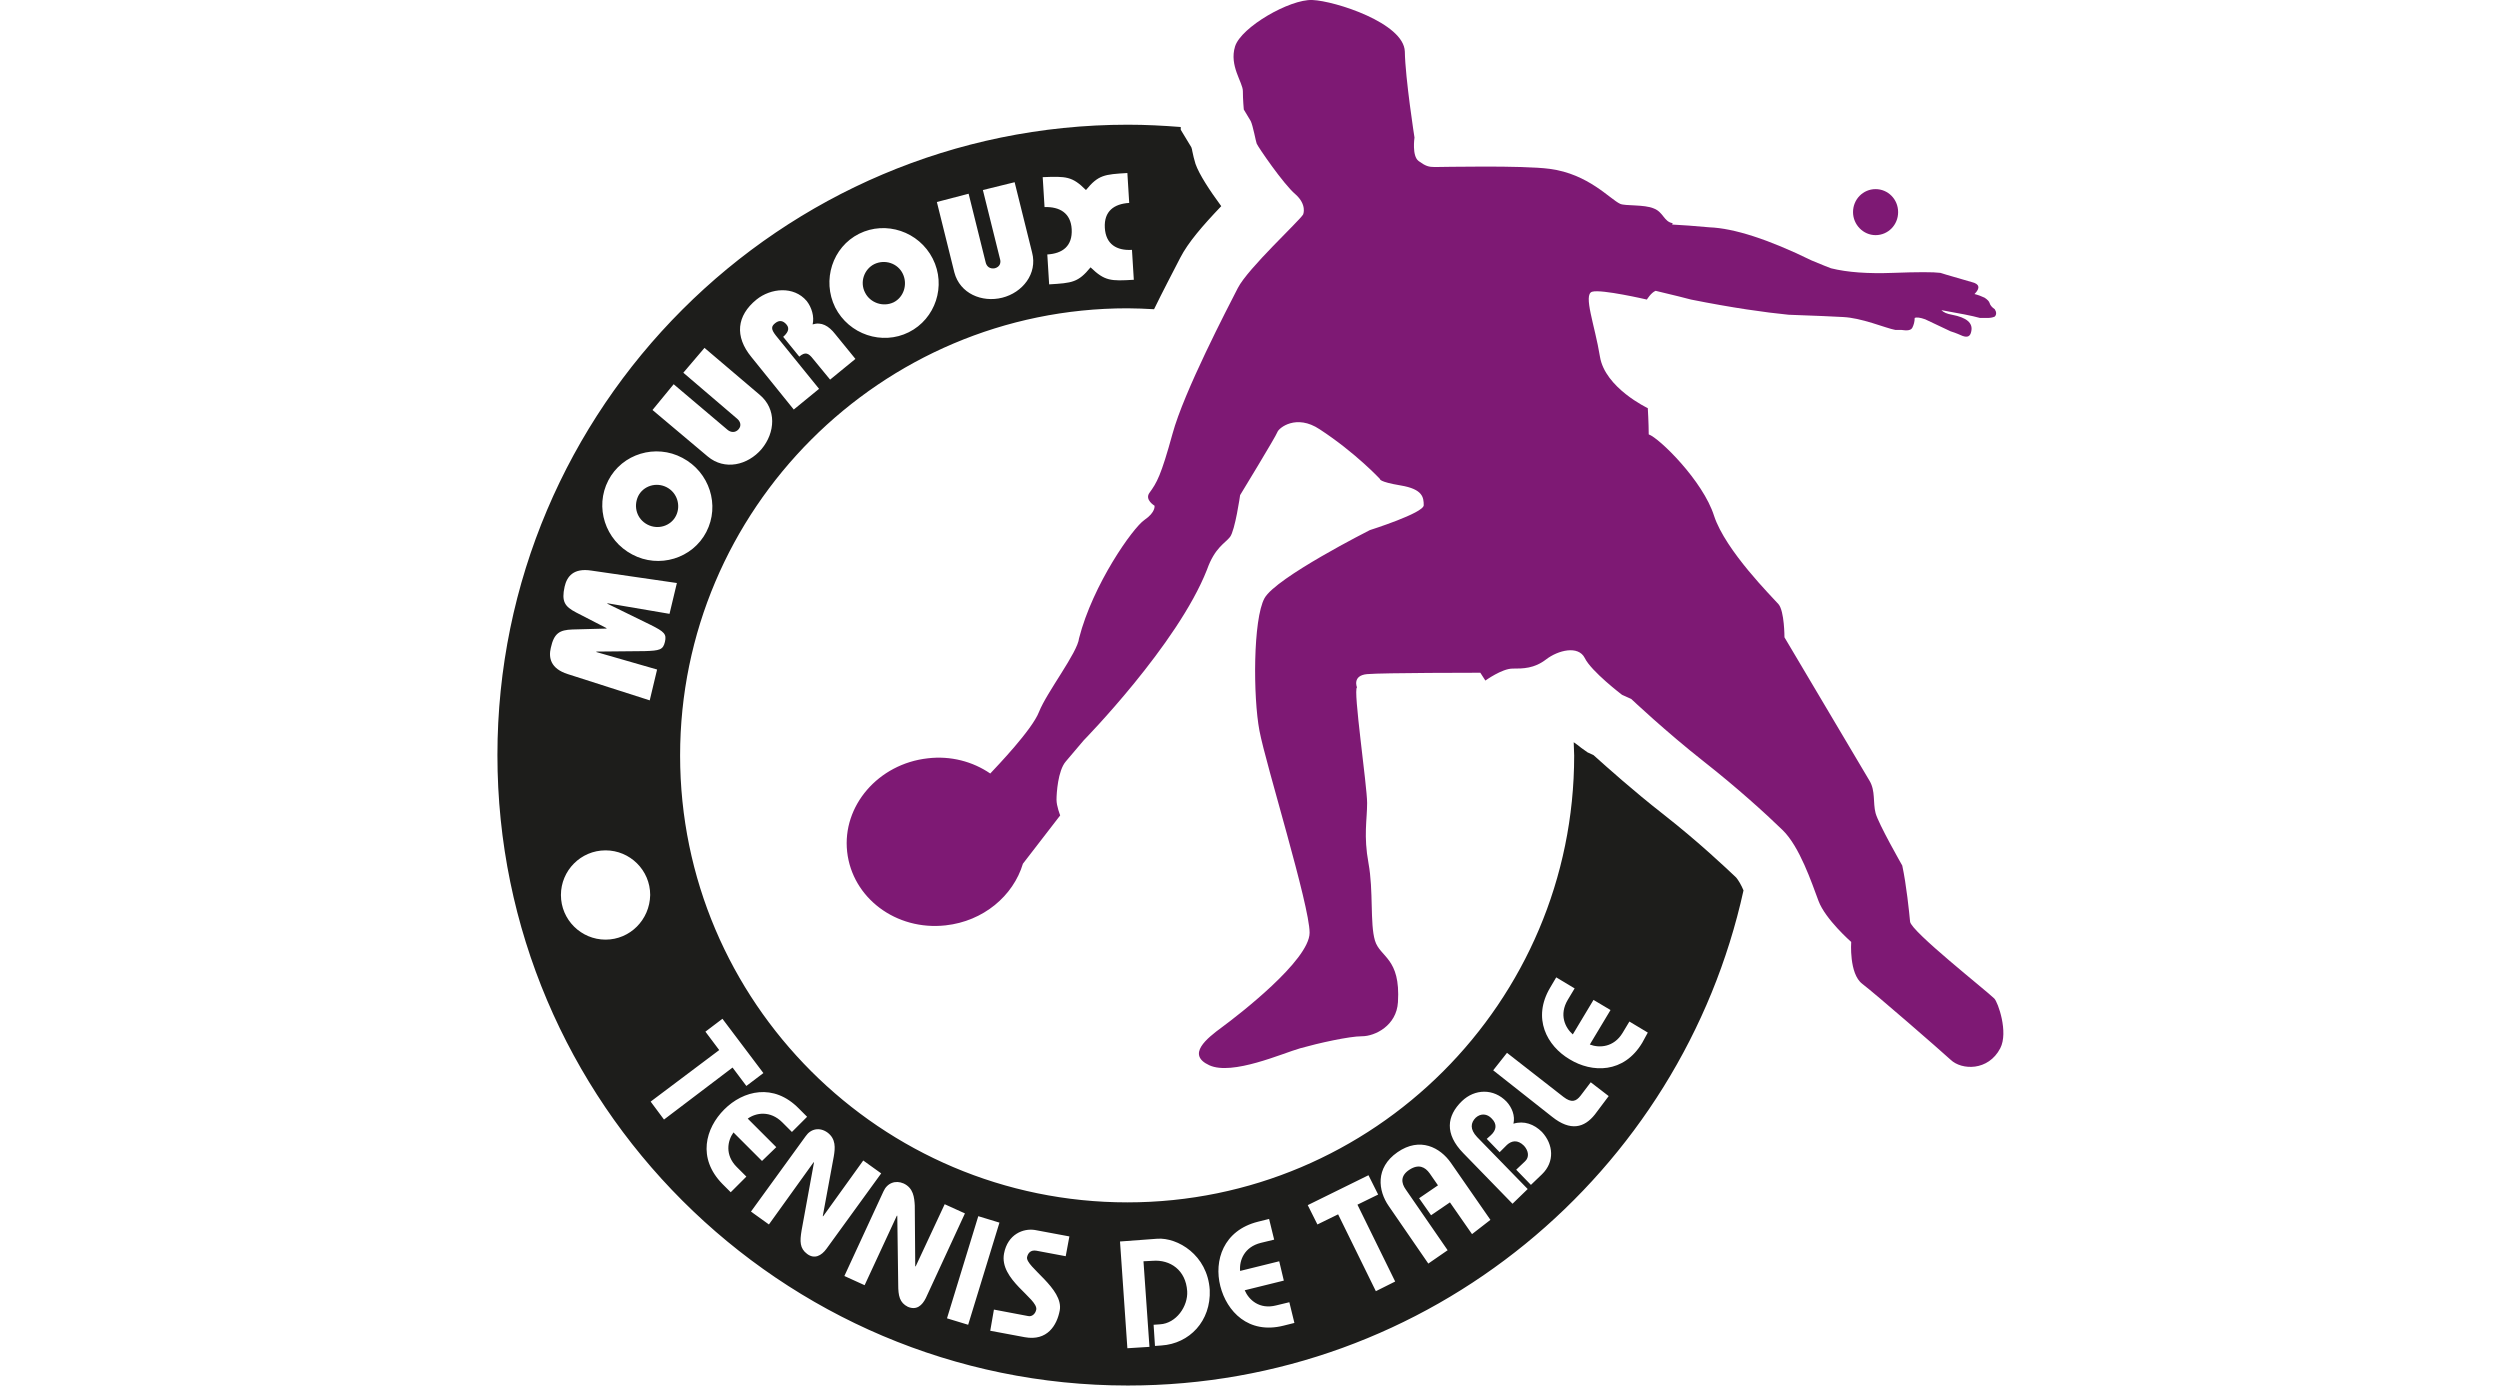 <?xml version="1.0" encoding="utf-8"?>
<!-- Generator: Adobe Illustrator 26.5.0, SVG Export Plug-In . SVG Version: 6.00 Build 0)  -->
<svg version="1.1" id="Calque_2_-_copie" xmlns="http://www.w3.org/2000/svg" xmlns:xlink="http://www.w3.org/1999/xlink" x="0px"
	 y="0px" viewBox="0 0 543.3 301.2" style="enable-background:new 0 0 543.3 301.2;" xml:space="preserve">
<style type="text/css">
	.st0{fill:#1D1D1B;}
	.st1{fill:#7E1974;}
</style>
<g>
	<path class="st0" d="M194.2,65.7c2.2-1.1,3.1-3.9,2-6.2s-3.9-3.2-6.2-2.1c-2.2,1.1-3.2,3.9-2,6.2C189.1,65.8,191.9,66.8,194.2,65.7
		z"/>
	<path class="st0" d="M140.7,114c2.3,1.2,5.1,0.3,6.2-1.9s0.3-5-2-6.2s-5.1-0.3-6.2,1.9C137.6,110.1,138.4,112.8,140.7,114z"/>
	<path class="st0" d="M361.4,176.9c-6.4-5-12.2-10.2-15.1-12.8l-1.3-0.6l-1.4-1c-0.5-0.4-1-0.8-1.6-1.2c0,1,0.1,1.9,0.1,2.9
		c0,53.6-43.6,97.1-97.1,97.1c-53.6,0-97.2-43.6-97.2-97.1S191.4,67,245,67c1.9,0,3.9,0.1,5.8,0.2c1.9-3.9,3.9-7.7,5.7-11.2
		c1.7-3.3,4.8-6.9,8.9-11.2c-2.5-3.4-4.8-6.9-5.6-9.2l0,0c-0.3-1-0.5-1.8-0.7-2.8c0-0.2-0.1-0.5-0.2-0.8c-0.3-0.5-2.3-3.8-2.3-3.8
		v-0.6c-3.8-0.3-7.6-0.5-11.5-0.5c-75.5,0-137,61.5-137,137s61.5,137,137,137c65.5,0,120.3-46.2,133.8-107.6
		c-0.5-1.2-1.1-2.2-1.6-2.8C375.4,188.9,369.2,183,361.4,176.9z M236,41.3c2.7-3.3,4-3.4,9-3.7l0.4,6.5c-3.3,0.2-5.5,1.8-5.3,5.4
		c0.2,3.6,2.6,5,5.9,4.8l0.4,6.5c-5,0.3-6.3,0.3-9.4-2.7c-2.7,3.3-4,3.4-9,3.7l-0.4-6.5c3.3-0.2,5.5-1.8,5.3-5.5
		c-0.2-3.5-2.6-4.9-5.9-4.8l-0.4-6.5C231.7,38.3,233,38.3,236,41.3z M210.5,42.1l3.7,14.9c0.2,0.9,0.9,1.5,2,1.3
		c1.1-0.3,1.4-1.2,1.1-2.1l-3.7-14.9l6.9-1.7l3.8,15.3c1.2,4.6-2.1,8.7-6.5,9.8c-4.4,1.1-9.2-0.9-10.4-5.5l-3.8-15.3L210.5,42.1z
		 M186.7,50.8c5.8-2.9,13-0.5,16,5.4s0.6,13.1-5.2,16c-5.8,2.9-13,0.5-16-5.4C178.6,60.9,180.9,53.7,186.7,50.8z M164.4,65.1
		c3.1-2.5,8.1-3,10.9,0.3c1.1,1.4,1.7,3.4,1.3,5.1c1.9-0.6,3.5,0.3,4.9,2.1l4.4,5.4l-5.5,4.5l-3.7-4.5c-1-1.3-1.7-1.6-3-0.5
		l-3.5-4.3c0.8-0.7,1.6-1.7,0.7-2.7c-0.7-0.8-1.5-1-2.4-0.3s-1,1.3,0.1,2.7l9.4,11.6l-5.5,4.5l-9.2-11.4
		C159.6,73.1,160.1,68.6,164.4,65.1z M146.4,83.5l11.7,9.9c0.7,0.6,1.7,0.7,2.4-0.1c0.7-0.8,0.4-1.7-0.3-2.3l-11.7-10l4.6-5.4
		l12,10.2c3.7,3.1,3.4,8.2,0.4,11.8c-3,3.5-8,4.7-11.7,1.6l-12-10.1L146.4,83.5z M132.2,104.4c3-5.8,10.3-8,16.1-4.9
		c5.9,3.1,8.2,10.3,5.2,16.1c-3,5.8-10.3,8-16.1,4.9C131.5,117.4,129.2,110.2,132.2,104.4z M131.6,204.2c-5.3,0-9.7-4.3-9.7-9.7
		c0-5.3,4.3-9.7,9.7-9.7c5.3,0,9.7,4.3,9.7,9.7C141.2,199.9,136.9,204.2,131.6,204.2z M123.4,146.5c-3.8-1.2-4.2-3.6-3.7-5.7
		c0.7-3.2,1.9-3.9,4.7-4l7.4-0.2v-0.1l-6.6-3.4c-2.5-1.3-3.2-2.4-2.5-5.6c0.5-2.2,1.9-4.1,5.8-3.5l18.6,2.7l-1.6,6.7l-13.5-2.3v0.1
		l9.4,4.6c3,1.5,3.5,2,3.1,3.7s-1.1,1.9-4.4,2l-10.5,0.1v0.1l13.2,3.8l-1.6,6.7L123.4,146.5z M144.3,243.3l-2.9-3.9l14.9-11.2l-3-4
		l3.7-2.8l8.9,11.8l-3.7,2.8l-3-4L144.3,243.3z M158.8,259.1l-1.8-1.8c-5.5-5.6-3.7-12.1,0.4-16.2s10.7-5.8,16.2-0.2l1.8,1.8
		l-3.3,3.3l-2.1-2.1c-2.6-2.6-5.7-2.1-7.5-0.8l6.2,6.2l-3.1,3l-6.2-6.2c-1.3,1.8-1.9,4.9,0.7,7.5l2.1,2.1L158.8,259.1z M175.4,272.5
		c-1.6-1.2-1.6-2.7-1.2-5.1l2.7-14.8h-0.1l-9.7,13.5l-3.9-2.8l11.9-16.4c1.1-1.6,3-2,4.7-0.8c1.9,1.4,1.7,3.4,1.4,5.2l-2.4,13l0,0
		h0.1l8.7-12.1l3.9,2.8l-11.9,16.4C178.5,272.9,177,273.7,175.4,272.5z M197.3,284c-1.8-0.9-2.1-2.4-2.1-4.8l-0.2-15h-0.1l-7,15.1
		l-4.4-2l8.5-18.4c0.8-1.8,2.6-2.5,4.4-1.7c2.1,1,2.3,3,2.4,4.8l0.1,13.2l0,0h0.1l6.3-13.5l4.4,2l-8.5,18.4
		C200.4,283.7,199.2,284.8,197.3,284z M205.8,286.5l6.8-22.2l4.6,1.4l-6.8,22.2L205.8,286.5z M231.6,273l-6.4-1.2
		c-1.2-0.2-1.8,0.5-2,1.4c-0.4,2.1,8,6.8,7.1,11.6c-0.6,3.2-2.7,6.7-7.6,5.8l-7.5-1.4l0.8-4.6l7.4,1.4c0.8,0.2,1.6-0.4,1.8-1.4
		c0.4-2.4-8.1-6.5-7-12.2c0.8-4.2,4.2-5.5,6.7-5.1l7.5,1.4L231.6,273z M252.4,292.4l-1.4,0.1l-0.3-4.6l1.4-0.1
		c3.5-0.2,6.1-3.9,5.9-7.2c-0.3-4.6-3.7-6.9-7.5-6.6l-2,0.1l1.3,18.6L245,293l-1.6-23.2l8.1-0.6c4.4-0.3,10.9,3.5,11.4,11.1
		C263.2,287.1,258.5,292,252.4,292.4z M278.9,288.1c-7.6,1.9-12.3-3.1-13.7-8.6c-1.4-5.5,0.6-12.1,8.2-14l2.4-0.6l1.1,4.5l-2.9,0.7
		c-3.6,0.9-4.7,3.8-4.5,6.1l8.5-2.1l1,4.2l-8.5,2.1c0.9,2.1,3.2,4.2,6.8,3.3l2.9-0.7l1.1,4.5L278.9,288.1z M299,280.6l-8.2-16.7
		l-4.5,2.2l-2.1-4.2l13.2-6.5l2.1,4.2l-4.5,2.2l8.2,16.7L299,280.6z M319.9,268.2l-4.8-6.9l-4.1,2.8l-2.6-3.7l4.1-2.8l-1.8-2.6
		c-1-1.4-2.4-2.1-4.4-0.8s-1.8,2.9-0.8,4.3l9.1,13.2l-4.2,2.9l-8.6-12.5c-2.3-3.3-3-8.3,1.9-11.7s9.3-1,11.6,2.3l8.6,12.4
		L319.9,268.2z M335.1,255.2l-2.4,2.3l-3.2-3.3l1.9-1.8c1-0.9,0.8-2.3-0.2-3.4c-1.4-1.4-2.7-1.1-3.7-0.2l-1.6,1.6l-2.8-2.9l0.9-0.8
		c1.2-1.1,1.4-2.4,0.2-3.6c-1-1.1-2.4-1.2-3.5-0.2c-1.1,1.1-1.3,2.5,0.3,4.2l11,11.3l-3.3,3.2l-10.7-11c-4.1-4.2-3.6-8.1-0.3-11.3
		c2.8-2.7,6.9-2.8,9.7,0.1c1.2,1.3,1.9,3.1,1.5,4.8c2.3-0.7,4.5,0.1,6.2,1.8C337.6,248.7,337.9,252.5,335.1,255.2z M346.6,242.2
		c-2.3,2.9-5.3,3.7-9.3,0.5l-12.8-10.1l3-3.8l12.3,9.6c1.7,1.3,2.7,1,3.7-0.3l2.2-2.9l3.9,3L346.6,242.2z M356.9,226.6
		c-4,6.7-10.9,6.6-15.8,3.6c-4.9-2.9-8.2-8.9-4.2-15.6l1.3-2.2l4,2.4l-1.5,2.5c-1.9,3.2-0.6,6,1.1,7.5l4.5-7.5l3.7,2.2l-4.5,7.5
		c2.1,0.8,5.2,0.6,7.1-2.5l1.5-2.5l4,2.4L356.9,226.6z"/>
</g>
<path class="st1" d="M412.5,46.1c0,2.8-2.2,5-4.9,5c-2.7,0-4.9-2.3-4.9-5c0-2.8,2.2-5,4.9-5S412.5,43.3,412.5,46.1z"/>
<path class="st1" d="M433.4,217c-1.7-1.7-18.1-14.6-18.3-16.7s-0.8-8-1.7-12.2c0,0-5.2-9.1-5.8-11.4c-0.6-2.3,0-4.8-1.3-7
	s-18.5-31.2-18.5-31.2s0-5.7-1.3-7.2s-11.5-11.6-14-19.2c-2.4-7.6-11.9-16.9-14.2-17.7c0-2.3-0.2-5.7-0.2-5.7s-9.3-4.4-10.4-11.2
	c-1.1-6.8-3.7-13.5-1.7-14.1s11.9,1.7,11.9,1.7s0.9-1.5,1.9-1.9c4.1,1,6.7,1.6,7.7,1.9c9,1.8,16.1,2.8,21.2,3.3
	c6,0.2,10,0.4,11.9,0.5s4,0.6,6.3,1.3s3.9,1.3,5,1.5h1.3c1.3,0.2,2.1,0.1,2.4-0.5s0.5-1.3,0.5-2.1c0.4-0.2,1.2-0.1,2.3,0.3l5.5,2.6
	c1.3,0.4,2.1,0.8,2.6,1c1.1,0.4,1.7,0.1,1.9-1c0.4-1.8-1-3-4.2-3.6c-1.1-0.2-1.8-0.5-2.3-1c3.9,0.7,6.6,1.2,8.4,1.7h1.6
	c0.6,0,1.2-0.1,1.6-0.3c0.4-0.4,0.4-1,0-1.6c-0.6-0.4-1-0.9-1.1-1.3s-0.5-0.8-1.1-1.2c-0.6-0.3-1.4-0.6-2.2-0.8
	c1.3-1.3,1.1-2.2-0.6-2.6c-3-0.9-5.3-1.5-6.8-2c-1.5-0.2-4.9-0.2-10.3,0s-9.9-0.1-13.5-1c-0.6-0.2-2-0.8-4.2-1.7
	c-9.4-4.6-16.9-7-22.2-7.2c-3.3-0.3-6-0.5-8.1-0.6l0.1-0.3c-1.9-0.3-2-2.4-4.1-3.2c-2.1-0.9-6.2-0.5-7.3-1c-2.2-1-6.9-6.5-15.3-7.6
	c-5.9-0.8-23.7-0.4-25-0.4s-2-0.2-3.5-1.3s-0.9-5.1-0.9-5.1s-2-12.8-2.1-18.7C305.1,5,290.1,0.2,285.2,0s-15.5,5.9-16.8,10.1
	s1.7,7.8,1.7,9.7c0,1.9,0.2,4,0.2,4s0.9,1.5,1.5,2.5c0.5,1,1.1,4.4,1.3,4.9c0.2,0.6,5.8,8.8,8.4,11c2.6,2.3,1.7,4.4,1.7,4.4
	c-0.8,1.4-12,11.7-14.2,16s-11.7,22.5-14.2,31.7c-2.5,9.1-3.4,10.6-5,12.8c-1.1,1.5,1.1,2.8,1.1,2.8s0.3,1.4-2.2,3.1
	s-11.2,14-14.2,25.7c-0.3,3.1-7,11.7-8.7,16c-1.5,3.9-9.2,11.9-10.6,13.4c-3.8-2.6-8.6-3.9-13.6-3.3c-10.7,1.2-18.6,10.3-17.5,20.3
	s10.6,17.2,21.4,16c8.2-0.9,14.7-6.4,16.8-13.4l8.1-10.5c0,0-0.8-2-0.8-3.4s0.3-6.3,2-8.3s3.9-4.6,3.9-4.6s20.4-20.8,26.8-37.1
	c1.7-4.8,3.9-5.7,5-7.1s2.2-9.1,2.2-9.1s7.8-12.8,8.1-13.7c0.3-0.9,4.1-4,9.2-0.6c7.8,5.1,13.1,10.8,13.1,10.8s-0.3,0.6,4.5,1.4
	s5,2.6,5,4.3s-11.7,5.4-11.7,5.4s-20.4,10.3-22.9,14.8c-2.5,4.6-2.5,21.4-1.1,28.8c1.4,7.4,10.9,37.9,10.9,43.9s-15.6,18-19,20.5
	s-7.8,6-2.8,8.3s15.9-2.6,19.8-3.7c3.9-1.1,10.6-2.6,13.4-2.6s7.5-2.3,7.8-7.4c0.6-9.7-3.9-9.7-5-13.4s-0.3-10.8-1.4-16.8
	s-0.3-9.4-0.3-13.1c0-3.7-3.1-24.8-2.2-25.1c0,0-1.1-2.6,2.2-2.9c3.4-0.3,24.6-0.3,24.6-0.3l1.1,1.7c0,0,3.6-2.6,5.9-2.6
	s4.7,0,7.3-2s7-3.1,8.4-0.3c1.4,2.9,8.1,8,8.1,8l2,0.9c0,0,7.5,7.1,15.9,13.7c7,5.5,13.3,11.2,17,14.8s6.3,11.4,7.8,15.4
	s7.1,8.9,7.1,8.9s-0.5,6.9,2.4,9.1c3,2.3,16.8,14.3,19.2,16.5c2.4,2.3,8.2,2.5,10.8-2.5C436.5,224.3,434.2,217.8,433.4,217z"/>
</svg>
